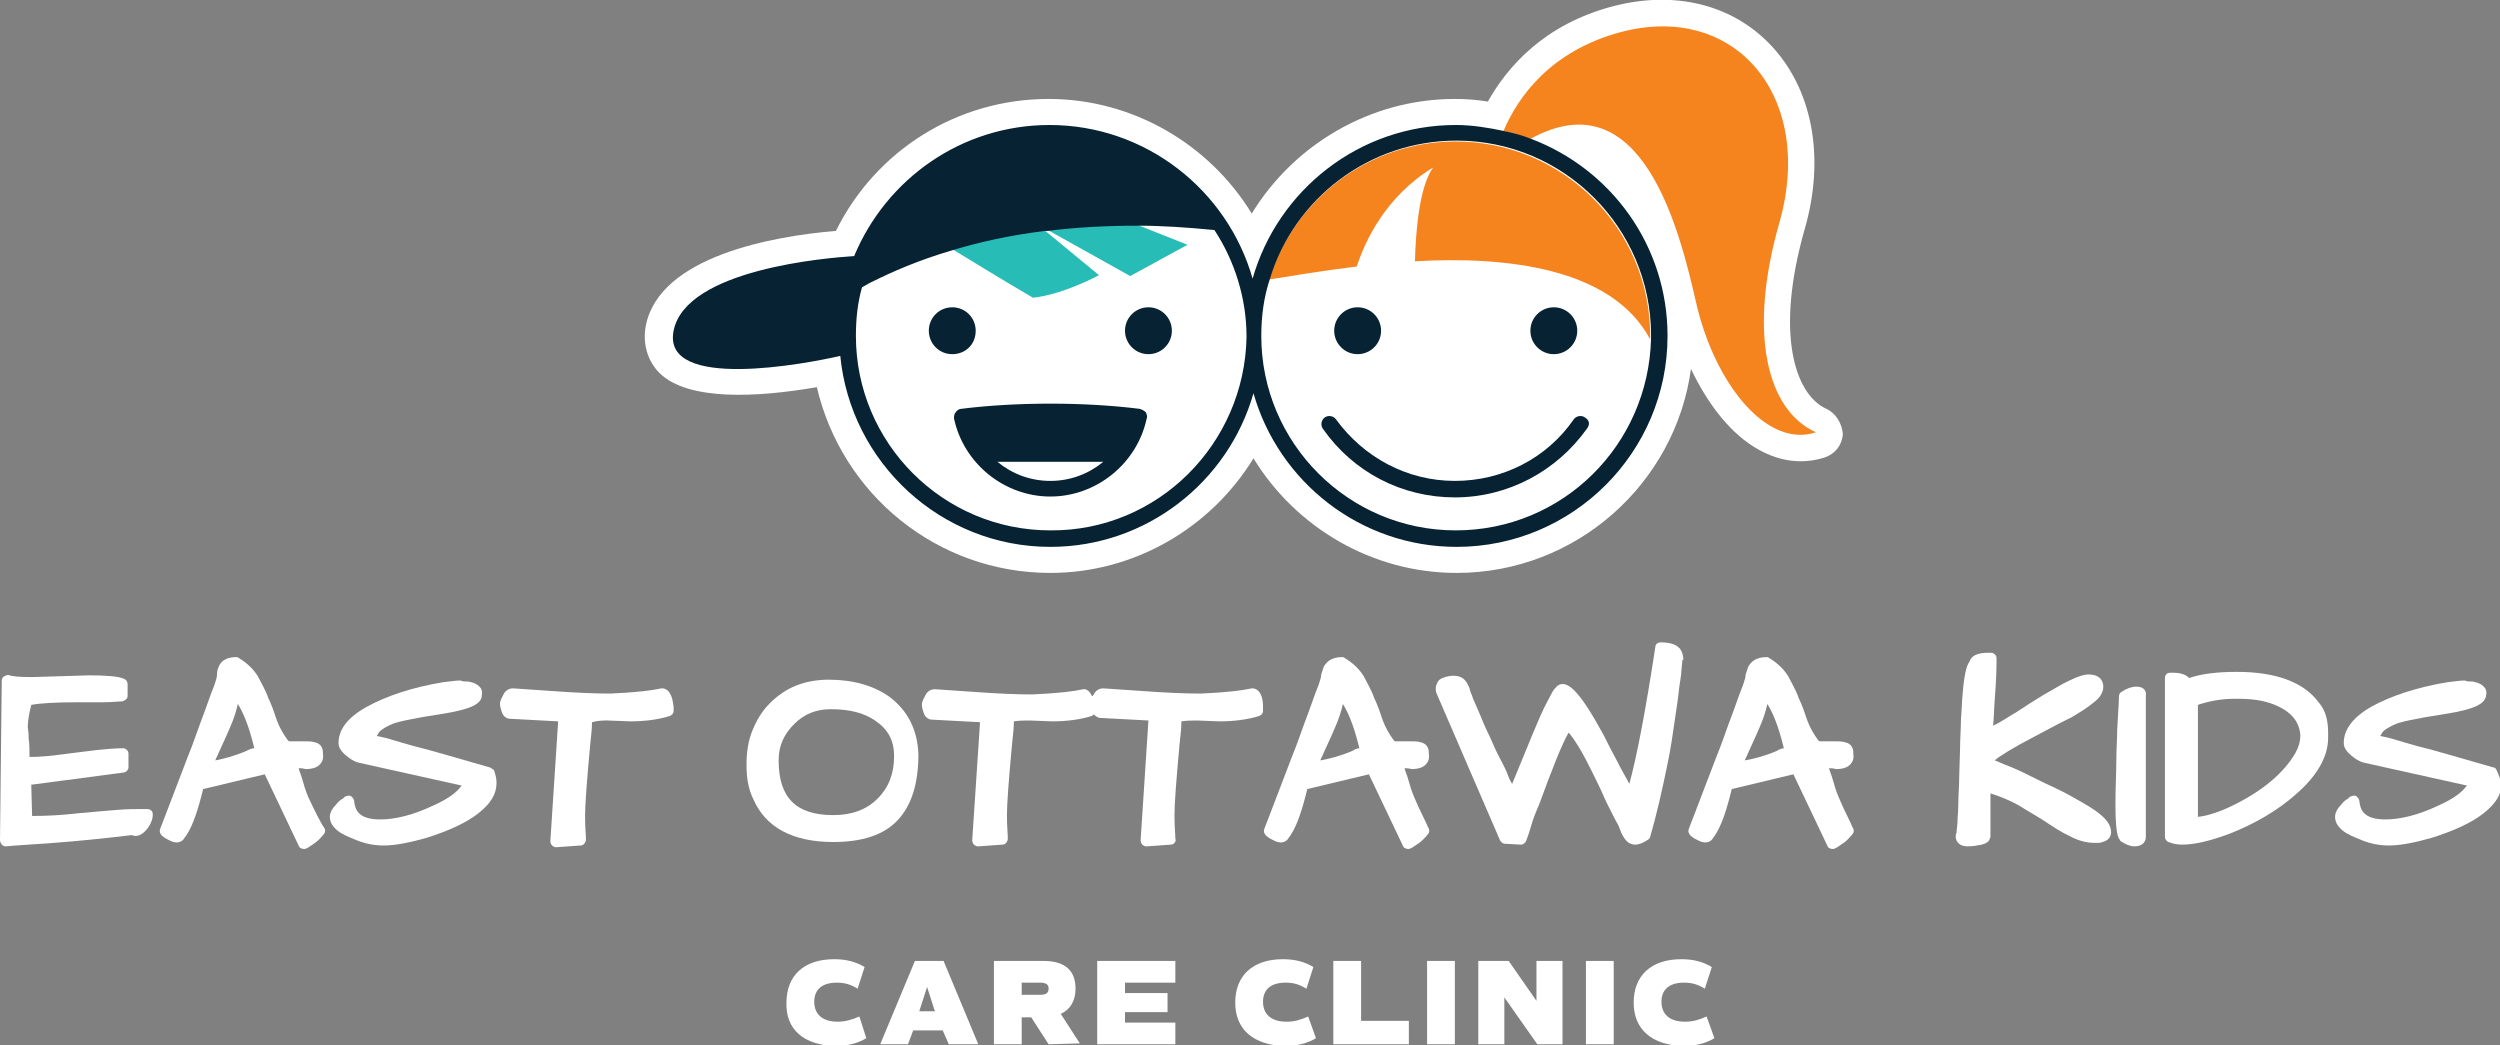 <?xml version="1.0" encoding="utf-8"?>
<!-- Generator: Adobe Illustrator 27.7.0, SVG Export Plug-In . SVG Version: 6.00 Build 0)  -->
<svg version="1.1" id="Layer_2_00000151512408938514648740000013129439380802799531_"
	 xmlns="http://www.w3.org/2000/svg" xmlns:xlink="http://www.w3.org/1999/xlink" x="0px" y="0px" viewBox="0 0 288 120.4"
	 style="enable-background:new 0 0 288 120.4;" xml:space="preserve">
<rect x="0" y="0" width="288" height="120.4" fill="#808080" stroke="none"/>
<style type="text/css">
	.st0{fill:#FFFFFF;}
	.st1{fill:#28BCB7;}
	.st2{fill:#F5841F;}
	.st3{fill:#072232;}
</style>
<g id="Layer_1-2">
	<path class="st0" d="M210.4,47.1c-3.7-1.7-5.9-8.8-2.5-20.7l0,0c2.4-8.3,0.9-16.3-4.1-21.4c-4.4-4.5-10.9-6.1-17.9-4.3
		c-8.1,2.1-12.3,7.1-14.5,11c-1.2-0.2-2.5-0.3-3.8-0.3c-9.7,0-18.5,5.2-23.4,13.2c-4.9-8-13.7-13.2-23.4-13.2
		c-10.5,0-19.9,5.9-24.5,15.2c-7.2,0.6-20.3,2.9-21.9,10.9c-0.4,2.1,0.2,4.1,1.6,5.5c3.3,3.2,11.2,2.8,18.1,1.6C97,57,108,66,121,66
		c9.7,0,18.5-5.2,23.4-13.2c4.9,8,13.7,13.2,23.4,13.2c13.8,0,25.2-10.3,27-23.5c2,4.2,4.7,7.6,7.8,9.3c2.5,1.4,5.1,1.7,7.6,0.9
		c1.2-0.4,2-1.4,2.1-2.7C212.2,48.8,211.5,47.6,210.4,47.1L210.4,47.1z"/>
	<path class="st1" d="M126.6,31.7l-6.3-5.2c-4.1,0.5-7.6,1.3-10.6,2.2c2.3,1.4,5.7,3.5,9.3,5.6C122.6,33.9,126.6,31.7,126.6,31.7z"
		/>
	<path class="st1" d="M136.8,28.2l-5.8-2.3c-3.8,0-7.2,0.2-10.3,0.6l9.5,5.3L136.8,28.2L136.8,28.2z"/>
	<path class="st2" d="M165.1,19.3c-1.6,2.2-2,7.3-2.1,10.8c10.4-0.6,22.7,0.7,27.1,9c0-0.1,0-0.2,0-0.4c0-12.4-10.1-22.4-22.4-22.4
		c-10.1,0-18.6,6.7-21.5,15.9c1.9-0.3,6-1,10.1-1.5C157.2,27.9,159.6,22.6,165.1,19.3L165.1,19.3z"/>
	<path class="st2" d="M205,25.6c4.1-14.5-5.1-25.4-18.3-21.9c-8.2,2.2-11.9,7.6-13.5,11.4c1.1,0.2,2.1,0.6,3.1,0.9
		c12.9-7.1,17.2,10.6,19.1,18.9c2.1,9.2,8.1,16.8,13.8,14.9C203.6,47.3,201.3,38.5,205,25.6L205,25.6z"/>
	<path class="st0" d="M127.1,53.2h-12.1c1.7,1.4,3.8,2.2,6.1,2.2S125.4,54.6,127.1,53.2z"/>
	<path class="st3" d="M167.7,14.4c-11.1,0-20.5,7.5-23.4,17.7c-2.9-10.2-12.3-17.7-23.4-17.7c-10.1,0-18.8,6.2-22.5,15.1
		C95.3,29.7,79,31,77.6,38.1c-1.4,7,15.3,3.8,19.2,2.9C98,53.3,108.4,63,121,63c11.1,0,20.5-7.5,23.4-17.7
		c2.9,10.2,12.3,17.7,23.4,17.7c13.4,0,24.3-10.9,24.3-24.3c0-10.4-6.5-19.2-15.7-22.7c-1-0.4-2.1-0.7-3.1-0.9
		C171.4,14.7,169.6,14.4,167.7,14.4L167.7,14.4z M121,61.1c-12.4,0-22.4-10.1-22.4-22.4c0-2,0.2-3.8,0.7-5.6
		c0.4-0.2,0.8-0.5,1.3-0.7c2-1,5.1-2.4,9.2-3.6c3-0.9,6.5-1.7,10.6-2.2c0.1,0,0.2,0,0.3,0c3.1-0.4,6.6-0.6,10.4-0.6
		c2.8,0,5.7,0.2,8.8,0.5c2.3,3.5,3.7,7.8,3.7,12.3C143.4,51.1,133.4,61.2,121,61.1z M167.7,61.1c-12.4,0-22.4-10.1-22.4-22.4
		c0-2.3,0.3-4.5,1-6.6c2.8-9.2,11.4-15.9,21.5-15.9c12.4,0,22.4,10.1,22.4,22.4c0,0.1,0,0.2,0,0.4C189.9,51.3,180,61.1,167.7,61.1
		L167.7,61.1z"/>
	<circle class="st3" cx="132.3" cy="38.1" r="2.7"/>
	<path class="st3" d="M112.4,38.1c0-1.5-1.2-2.7-2.7-2.7s-2.7,1.2-2.7,2.7s1.2,2.7,2.7,2.7S112.4,39.7,112.4,38.1z"/>
	<path class="st3" d="M131.3,47.1c-3.2-0.4-6.7-0.6-10.3-0.6s-7.1,0.2-10.3,0.6c-0.2,0-0.5,0.2-0.6,0.4c-0.2,0.2-0.2,0.5-0.2,0.7
		c1.1,5.2,5.8,9,11.1,9s10-3.8,11.1-9c0.1-0.2,0-0.5-0.1-0.7C131.8,47.3,131.6,47.2,131.3,47.1z M127.1,53.2
		c-1.7,1.4-3.8,2.2-6.1,2.2s-4.4-0.8-6.1-2.2H127.1z"/>
	<circle class="st3" cx="179" cy="38.1" r="2.7"/>
	<circle class="st3" cx="156.4" cy="38.1" r="2.7"/>
	<path class="st3" d="M182.6,48.1c-0.4-0.3-1-0.2-1.3,0.2c-3.1,4.5-8.2,7.1-13.7,7.1s-10.5-2.7-13.7-7.1c-0.3-0.4-0.9-0.5-1.3-0.2
		c-0.4,0.3-0.5,0.9-0.2,1.3c3.5,5,9.1,7.9,15.2,7.9s11.7-3,15.2-7.9C183.2,48.9,183.1,48.4,182.6,48.1z"/>
	<path class="st0" d="M16.9,93.2c-1.2,0-2.3,0-3.4,0.1c-1.1,0.1-2.6,0.2-4.6,0.4C7.2,93.9,5.4,94,3.7,94l-0.1-3.6L14.2,89
		c0.3,0,0.6-0.3,0.6-0.6v-1.6c0-0.3-0.3-0.6-0.6-0.6c-1,0-2,0.1-3,0.2c-1,0.1-2.3,0.3-4,0.5c-1.4,0.2-2.7,0.3-3.8,0.3
		c0-0.8,0-1.5-0.1-2.1c0-0.3,0-0.7-0.1-1.3c0-0.3,0-1,0.4-2.6c1.1-0.2,2.9-0.3,5.4-0.3c1,0,2,0,2.9,0c1,0,1.7-0.1,2.2-0.1
		c0.3-0.1,0.6-0.3,0.6-0.6v-1.4c0-0.3-0.2-0.5-0.4-0.6c-0.7-0.3-2.1-0.4-4.1-0.4c0,0,0,0,0,0l-6.5,0.2c-1.6,0-2.3-0.1-2.6-0.2
		c-0.2-0.1-0.4,0-0.6,0.1c-0.2,0.1-0.3,0.3-0.3,0.5L0,96.8c0,0.2,0.1,0.3,0.2,0.5c0.1,0.1,0.3,0.2,0.4,0.2c0,0,0,0,0.1,0
		c0.9-0.1,2.8-0.2,5.5-0.4c2.7-0.2,5.7-0.5,9-0.9c0.4,0.2,1.1,0.2,1.9-0.9c0.3-0.5,0.5-0.9,0.5-1.5C17.6,93.4,17.3,93.2,16.9,93.2
		L16.9,93.2z"/>
	<path class="st0" d="M35.5,91.8c-0.3-0.7-0.5-1.4-0.7-2.1c-0.1-0.4-0.3-0.8-0.4-1.2c0.2,0,0.5,0,0.8,0.1c0.8,0,1.4-0.2,1.7-0.6
		c0.2-0.2,0.4-0.6,0.3-1.2c0,0,0,0,0-0.1c0-0.7-0.4-1.1-1-1.2c-0.3-0.1-0.7-0.1-1.1-0.1h-0.8c-0.3,0-0.6,0-0.9,0
		c-0.2,0-0.2-0.1-0.3-0.2c-0.5-0.7-0.9-1.4-1.2-2.2c-0.3-0.9-0.6-1.8-1-2.6c-0.3-0.9-0.8-1.7-1.2-2.5c-0.5-0.8-1.2-1.5-2.2-2.1
		c-0.1-0.1-0.2-0.1-0.3-0.1c-1.3,0-1.8,0.6-2,1.1C25.1,77,25,77.3,25,77.7c0,0.3-0.1,0.6-0.2,0.9c-0.1,0.4-0.4,1-0.7,1.9
		c-0.3,0.9-0.7,1.9-1.1,3s-0.8,2.3-1.3,3.5l-2.6,6.8c-0.7,1.8-0.7,1.8-0.7,1.9c0,0.6,0.7,0.9,1.3,1.2c0.9,0.4,1.4-0.1,1.5-0.3
		c0.8-1,1.4-2.6,2-4.9l0.2-0.8l7.1-1.7l3.9,8.2c0,0.1,0.1,0.1,0.1,0.2c0.1,0.1,0.3,0.2,0.5,0.2s0.3,0,1-0.5c0.5-0.3,0.9-0.7,1.3-1.2
		c0.2-0.2,0.2-0.6,0-0.8C36.9,94.7,36.3,93.5,35.5,91.8L35.5,91.8z M28.4,86.5c-1.4,0.6-2.6,0.9-3.6,1.1c0.1-0.3,0.3-0.6,0.4-0.9
		c0.3-0.7,0.8-1.7,1.3-2.9c0.4-0.9,0.7-1.8,0.9-2.7c0.5,0.8,1.2,2.2,1.9,5.1C29,86.2,28.8,86.3,28.4,86.5L28.4,86.5z"/>
	<path class="st0" d="M56.4,88.4c-3.5-1-6.5-1.9-8.9-2.5c-1-0.3-1.8-0.5-2.4-0.7c-0.6-0.2-1.2-0.3-1.6-0.4c0,0-0.1,0-0.1,0
		c0.1-0.2,0.2-0.3,0.3-0.5c0.3-0.3,0.8-0.6,1.5-0.9c0.5-0.2,2-0.6,6-1.2c3-0.5,4.3-1.1,4.3-2.1c0.1-0.3,0-0.6-0.1-0.8
		c-0.2-0.3-0.6-0.6-1.1-0.7c-0.3-0.1-0.5-0.1-0.8-0.1c-0.3,0-0.4-0.1-0.4-0.1c-0.1,0-0.2,0-0.2,0c-0.4,0-1,0.1-1.9,0.2
		c-3.6,0.6-6.5,1.6-8.7,2.8C40.1,82.6,39,84,39,85.6c0,0.6,0.4,1.1,1.2,1.7c0.4,0.3,0.8,0.5,1.3,0.6l11.7,2.6c0,0-0.1,0.1-0.1,0.1
		c-0.5,0.7-1.6,1.5-3.2,2.2c-2.3,1.1-4.4,1.6-6.1,1.6c-2.5,0-2.9-1.1-3-2.1c0-0.2-0.2-0.5-0.4-0.6c-0.2-0.1-0.5,0-0.7,0.1
		c0,0-0.1,0.1-0.2,0.2c-0.2,0.1-0.5,0.3-0.8,0.7c-0.4,0.4-0.7,0.9-0.7,1.4c0,0.6,0.3,1.1,0.9,1.6c0.5,0.4,1.2,0.7,2.2,1.1
		c1,0.4,2,0.6,3.1,0.6c1.3,0,2.9-0.3,5-0.9c2.5-0.8,4.5-1.7,5.9-2.8c1.4-1.1,2.1-2.2,2.1-3.5c0-0.5-0.1-0.9-0.3-1.5
		C56.7,88.6,56.5,88.4,56.4,88.4L56.4,88.4z"/>
	<path class="st0" d="M76.4,79.3c-0.1,0-0.2,0-0.2,0c-1.4,0.3-2.8,0.4-4.1,0.5l-1.8,0.1c-1.8,0-4.1-0.1-6.8-0.3
		c-1.5-0.1-2.9-0.2-4.4-0.3c-0.3,0-0.8,0.1-1.1,0.7c-0.2,0.4-0.4,0.7-0.4,1.1c0,0.3,0.1,0.6,0.2,0.9c0.2,0.7,0.8,0.8,0.9,0.8
		l5.6,0.3l-0.9,13.8c0,0.2,0.1,0.4,0.2,0.5c0.1,0.1,0.3,0.2,0.4,0.2c0,0,0,0,0.1,0l2.8-0.2c0.2,0,0.3-0.1,0.4-0.2
		c0.1-0.1,0.2-0.3,0.2-0.5c0-0.5-0.1-1.4-0.1-2.7s0.2-4,0.6-8.3c0.1-0.9,0.2-1.8,0.2-2.5C68.9,83,69.5,83,70,83l2.6,0.1c0,0,0,0,0,0
		c1.7,0,3.2-0.2,4.5-0.6c0.3-0.1,0.5-0.3,0.5-0.6c0-0.1,0-0.3,0-0.5C77.5,80.8,77.4,79.5,76.4,79.3L76.4,79.3z"/>
	<path class="st0" d="M102.5,80.3c-1.8-1.3-4.2-2-7-2s-5,0.9-6.8,2.7c-0.9,0.9-1.5,1.9-2,3.1c-0.5,1.2-0.7,2.5-0.7,4s0.2,2.8,0.8,4
		c1.4,3.2,4.5,4.9,9.2,4.9c3.3,0,5.8-0.8,7.4-2.5c1.6-1.7,2.4-4.2,2.4-7.6C105.7,84.1,104.6,81.9,102.5,80.3L102.5,80.3z M101.1,92
		c-1.3,1.3-3,1.9-5.1,1.9c-4.3,0-6.3-2-6.3-6.3c0-1.7,0.6-3,1.8-4.2c1.2-1.2,2.6-1.7,4.2-1.7c2.1,0,3.8,0.4,5.1,1.3
		c1.5,1,2.2,2.3,2.2,4.1C103,89.1,102.4,90.7,101.1,92z"/>
	<path class="st0" d="M144.4,79.3c-0.1,0-0.2,0-0.2,0c-1.4,0.3-2.8,0.4-4.1,0.5l-1.8,0.1c-1.8,0-4.1-0.1-6.8-0.3
		c-1.5-0.1-2.9-0.2-4.4-0.3c-0.3,0-0.8,0.1-1.1,0.7c-0.1,0.1-0.1,0.2-0.2,0.2c-0.2-0.4-0.4-0.7-0.8-0.8c-0.1,0-0.2,0-0.2,0
		c-1.4,0.3-2.8,0.4-4.1,0.5l-1.8,0.1c-1.8,0-4.1-0.1-6.8-0.3c-1.5-0.1-2.9-0.2-4.4-0.3c-0.3,0-0.8,0.1-1.1,0.7
		c-0.2,0.4-0.4,0.7-0.4,1.1c0,0.3,0.1,0.6,0.2,0.9c0.2,0.7,0.8,0.8,0.9,0.8l5.6,0.3L112,96.8c0,0.2,0.1,0.4,0.2,0.5
		c0.1,0.1,0.3,0.2,0.4,0.2c0,0,0,0,0.1,0l2.8-0.2c0.2,0,0.3-0.1,0.4-0.2c0.1-0.1,0.2-0.3,0.2-0.5c0-0.5-0.1-1.4-0.1-2.7
		s0.2-4,0.6-8.3c0.1-0.9,0.2-1.8,0.2-2.5c0.7-0.1,1.2-0.1,1.8-0.1l2.6,0.1c0,0,0,0,0,0c1.7,0,3.2-0.2,4.5-0.6c0.1,0,0.2-0.1,0.3-0.2
		c0.3,0.3,0.6,0.4,0.7,0.4l5.6,0.3l-0.9,13.8c0,0.2,0.1,0.4,0.2,0.5c0.1,0.1,0.3,0.2,0.4,0.2c0,0,0,0,0.1,0l2.8-0.2
		c0.2,0,0.3-0.1,0.4-0.2c0.1-0.1,0.2-0.3,0.1-0.5c0-0.5-0.1-1.4-0.1-2.7s0.2-4,0.6-8.3c0.1-0.9,0.2-1.8,0.2-2.5
		c0.7-0.1,1.2-0.1,1.8-0.1l2.6,0.1c0,0,0,0,0,0c1.6,0,3.2-0.2,4.5-0.6c0.3-0.1,0.5-0.3,0.5-0.6c0-0.1,0-0.3,0-0.5
		C145.5,80.8,145.4,79.5,144.4,79.3L144.4,79.3z"/>
	<path class="st0" d="M162.9,91.8c-0.3-0.7-0.5-1.4-0.7-2.1c-0.1-0.4-0.3-0.8-0.4-1.2c0.2,0,0.5,0,0.8,0.1c0.8,0,1.4-0.2,1.7-0.6
		c0.2-0.2,0.4-0.6,0.3-1.2c0,0,0,0,0-0.1c0-0.7-0.4-1.1-1-1.2c-0.3-0.1-0.7-0.1-1.1-0.1h-0.8c-0.3,0-0.6,0-0.9,0
		c-0.2,0-0.2-0.1-0.3-0.2c-0.5-0.7-0.9-1.4-1.2-2.2c-0.3-0.9-0.6-1.8-1-2.6c-0.3-0.9-0.8-1.7-1.2-2.5c-0.5-0.8-1.2-1.5-2.2-2.1
		c-0.1-0.1-0.2-0.1-0.3-0.1c-1.3,0-1.8,0.6-2.1,1.1c-0.1,0.3-0.2,0.6-0.3,0.9c0,0.3-0.1,0.6-0.2,0.9c-0.1,0.4-0.4,1-0.7,1.9
		c-0.3,0.9-0.7,1.9-1.1,3s-0.8,2.3-1.3,3.5l-2.6,6.8c-0.7,1.8-0.7,1.8-0.7,1.9c0,0.6,0.7,0.9,1.3,1.2c0.9,0.4,1.4-0.1,1.5-0.3
		c0.8-1,1.4-2.6,2-4.9l0.2-0.8l7.1-1.7l3.9,8.2c0,0.1,0.1,0.1,0.1,0.2c0.1,0.1,0.3,0.2,0.5,0.2s0.3,0,1-0.5c0.5-0.3,0.9-0.7,1.3-1.2
		c0.2-0.2,0.2-0.6,0-0.8C164.3,94.7,163.6,93.5,162.9,91.8L162.9,91.8z M155.8,86.5c-1.4,0.6-2.6,0.9-3.7,1.1
		c0.1-0.3,0.3-0.6,0.4-0.9c0.3-0.7,0.8-1.7,1.3-2.9c0.4-0.9,0.7-1.8,0.9-2.7c0.5,0.8,1.2,2.2,1.9,5.1
		C156.4,86.2,156.1,86.3,155.8,86.5L155.8,86.5z"/>
	<path class="st0" d="M193.9,75.7c-0.1-0.7-0.4-1.7-2.6-1.7c-0.3,0-0.6,0.2-0.6,0.5c-1.1,7.2-2.1,12.5-3,15.8
		c-0.3-0.6-0.8-1.4-1.4-2.6c-0.5-0.9-1-1.9-1.5-2.9c-2.8-5.2-4-6-4.8-6c-0.5,0-0.8,0.4-1.1,0.8c-0.1,0.2-0.5,0.9-1,1.9
		c-0.5,1-1.7,3.9-3.7,8.8c-0.2-0.3-0.4-0.7-0.6-1.3c-0.3-0.7-0.7-1.4-1.1-2.2c-0.4-0.8-0.7-1.6-1.1-2.4c-0.4-0.8-0.7-1.6-1-2.3
		l-0.7-1.6c-0.1-0.3-0.2-0.6-0.3-0.8c-0.1-0.3-0.1-0.5-0.3-0.8c-0.1-0.3-0.3-0.5-0.5-0.7c-0.5-0.4-1.4-0.5-2.4-0.1
		c-0.3,0.1-0.5,0.3-0.6,0.5c-0.1,0.2-0.2,0.4-0.2,0.7c0,0.2,0,0.4,0.1,0.6l7.3,16.9c0.1,0.2,0.3,0.4,0.6,0.4l1.8,0.1
		c0.3,0,0.5-0.2,0.6-0.4c0.2-0.5,0.4-1.1,0.6-1.8c0.2-0.7,0.5-1.5,0.9-2.4c1.5-4.1,2.6-6.9,3.4-8.3c0.3,0.3,0.8,1,1.5,2.2
		c0.4,0.7,0.8,1.5,1.2,2.3c0.4,0.8,1,2,1.6,3.4c0.9,1.8,1.2,2.4,1.4,2.7l0.4,1c0.2,0.4,0.4,0.7,0.6,0.9c0.2,0.2,0.5,0.4,1,0.4
		c0.4,0,0.9-0.2,1.5-0.6c0.1-0.1,0.2-0.2,0.2-0.3c0.7-2.4,1.4-5.4,2.1-8.9c0.3-1.5,0.5-2.9,0.7-4.3c0.2-1.4,0.4-2.6,0.5-3.6
		c0.1-1,0.3-1.8,0.3-2.4c0.1-0.9,0.1-1,0.1-1.2C194,76.1,193.9,75.9,193.9,75.7L193.9,75.7z"/>
	<path class="st0" d="M211.8,91.8c-0.3-0.7-0.5-1.4-0.7-2.1c-0.1-0.4-0.3-0.8-0.4-1.2c0.2,0,0.5,0,0.8,0.1c0.8,0,1.4-0.2,1.7-0.6
		c0.2-0.2,0.4-0.6,0.3-1.2c0,0,0,0,0-0.1c0-0.7-0.4-1.1-1-1.2c-0.3-0.1-0.7-0.1-1.1-0.1h-0.8c-0.3,0-0.6,0-0.9,0
		c-0.2,0-0.2-0.1-0.3-0.2c-0.5-0.7-0.9-1.4-1.2-2.2c-0.3-0.9-0.6-1.8-1-2.6c-0.3-0.9-0.8-1.7-1.2-2.5c-0.5-0.8-1.2-1.5-2.2-2.1
		c-0.1-0.1-0.2-0.1-0.3-0.1c-1.3,0-1.8,0.6-2.1,1.1c-0.1,0.3-0.2,0.6-0.3,0.9c0,0.3-0.1,0.6-0.2,0.9c-0.1,0.4-0.4,1-0.7,1.9
		c-0.3,0.9-0.7,1.9-1.1,3s-0.8,2.3-1.3,3.5l-2.6,6.8c-0.7,1.8-0.7,1.8-0.7,1.9c0,0.6,0.7,0.9,1.3,1.2c0.9,0.4,1.4-0.1,1.5-0.3
		c0.8-1,1.4-2.6,2-4.9l0.2-0.8l7.1-1.7l3.9,8.2c0,0.1,0.1,0.1,0.1,0.2c0.1,0.1,0.3,0.2,0.5,0.2s0.3,0,1-0.5c0.5-0.3,0.9-0.7,1.3-1.2
		c0.2-0.2,0.2-0.6,0-0.8C213.2,94.7,212.5,93.5,211.8,91.8L211.8,91.8z M204.7,86.5c-1.4,0.6-2.6,0.9-3.7,1.1
		c0.1-0.3,0.3-0.6,0.4-0.9c0.3-0.7,0.8-1.7,1.3-2.9c0.4-0.9,0.7-1.8,0.9-2.7c0.5,0.8,1.2,2.2,1.9,5.1
		C205.3,86.2,205,86.3,204.7,86.5L204.7,86.5z"/>
	<path class="st0" d="M239.8,92.4c-0.9-0.5-1.9-1.1-3-1.6c-1.1-0.5-2.1-1-3.1-1.5s-1.9-0.9-2.7-1.2c-0.5-0.2-0.9-0.4-1.2-0.5
		c0.1-0.1,0.2-0.2,0.5-0.4c0.6-0.4,1.4-0.9,2.3-1.4c0.9-0.5,1.9-1,3-1.6c1.1-0.6,2.1-1.1,3.1-1.6c1-0.6,1.8-1.1,2.4-1.6
		c0.8-0.6,1.2-1.2,1.2-1.9c0-0.3-0.1-1.4-1.7-1.4c-0.5,0-1.2,0.2-2.2,0.7c-0.9,0.4-1.8,1-2.9,1.6c-1,0.6-2.1,1.3-3.3,2.1
		c-0.9,0.5-1.7,1.1-2.6,1.5c0.1-0.7,0.1-1.8,0.2-3.1c0.2-2.4,0.2-4,0.2-4.7c0-0.3-0.3-0.6-0.6-0.6H229c-1.1,0-1.9,0.3-2.1,1
		c-0.3,0.4-0.6,1.2-0.8,3.7c-0.1,0.9-0.1,1.9-0.2,3c0,1.1-0.1,2.2-0.1,3.3l-0.1,3.3c0,1.1-0.1,2.1-0.1,3c0,0.9-0.1,1.7-0.1,2.3
		c-0.1,0.9-0.1,1-0.1,1.1c-0.1,0.2-0.1,0.4-0.1,0.5c0,0.2,0.1,1.1,1.4,1.1c0.6,0,1.1-0.1,1.6-0.2c0.4-0.1,0.8-0.3,0.9-0.6
		c0-0.1,0.1-0.2,0.1-0.3v-5c1.3,0.4,2.4,0.9,3.3,1.4c1.1,0.7,2.2,1.3,3.1,1.9c0.9,0.6,1.8,1.2,2.7,1.6c0.9,0.5,1.9,0.8,2.9,0.8h0.3
		c0.2,0,0.4,0,0.6-0.1c0.9-0.2,1-0.9,1-1.1C243.2,94.7,242.1,93.7,239.8,92.4L239.8,92.4z"/>
	<path class="st0" d="M246.1,79.1c-0.5,0-1.1,0.2-1.7,0.6c-0.2,0.1-0.3,0.3-0.3,0.6c0,0.1,0,0.6-0.2,3.8c0,1.1-0.1,2.3-0.1,3.6
		c0,1.3-0.1,3-0.1,4.9c0,2.8,0.2,3.6,0.4,4c0.1,0.1,0.1,0.2,0.2,0.3c0.6,0.4,1.1,0.6,1.6,0.6c1,0,1.3-0.6,1.3-1.1V80.2
		C247.3,79.5,246.9,79.1,246.1,79.1L246.1,79.1z"/>
	<path class="st0" d="M267.1,80.9c-1.7-2.3-4.9-3.5-9.4-3.5c-2.2,0-4,0.2-5.5,0.7c-0.1-0.1-0.3-0.2-0.4-0.3
		c-0.4-0.2-0.8-0.3-1.4-0.3H250c-0.4,0-0.6,0.3-0.6,0.6v18.3c0,0.3,0.2,0.5,0.4,0.6c0.5,0.2,1,0.3,1.6,0.3c1.4,0,3.1-0.4,5.3-1.2
		c3.1-1.2,5.8-2.8,7.9-4.7c2.4-2.1,3.6-4.3,3.6-6.4c0-0.2,0-0.4,0-0.6C268.2,83,267.9,81.8,267.1,80.9L267.1,80.9z M264.4,86.8
		c-1.3,2.2-3.6,4.2-7,5.9c-1.6,0.8-3.1,1.3-4.2,1.4V81.2c1.2-0.4,2.6-0.7,4.2-0.7l0.5,0c1.9,0,3.4,0.3,4.6,0.9
		c1.5,0.7,2.4,1.8,2.5,3.3C265,85.4,264.8,86.1,264.4,86.8L264.4,86.8z"/>
	<path class="st0" d="M287.6,88.7c-0.1-0.2-0.2-0.3-0.4-0.3c-3.5-1-6.5-1.9-8.9-2.5c-1-0.3-1.8-0.5-2.4-0.7
		c-0.6-0.2-1.2-0.3-1.6-0.4c0,0-0.1,0-0.1,0c0.1-0.2,0.2-0.3,0.3-0.5c0.3-0.3,0.8-0.6,1.5-0.9c0.5-0.2,2-0.6,6-1.2
		c3-0.5,4.3-1.1,4.4-2.1c0.1-0.3,0-0.6-0.1-0.8c-0.2-0.3-0.6-0.6-1.1-0.7c-0.3-0.1-0.5-0.1-0.8-0.1c-0.3,0-0.4-0.1-0.4-0.1
		c-0.1,0-0.2,0-0.2,0c-0.4,0-1,0.1-1.9,0.2c-3.6,0.6-6.5,1.6-8.7,2.8c-2.1,1.2-3.2,2.6-3.2,4.2c0,0.6,0.4,1.1,1.2,1.7
		c0.4,0.3,0.8,0.5,1.3,0.6l11.7,2.6c0,0-0.1,0.1-0.1,0.1c-0.5,0.7-1.6,1.5-3.2,2.2c-2.3,1.1-4.4,1.6-6.1,1.6c-2.5,0-2.9-1.1-3-2.1
		c0-0.2-0.2-0.5-0.4-0.6c-0.2-0.1-0.5,0-0.7,0.1c0,0-0.1,0.1-0.2,0.2c-0.2,0.1-0.5,0.3-0.8,0.7c-0.4,0.4-0.7,0.9-0.7,1.4
		c0,0.6,0.3,1.1,0.9,1.6c0.5,0.4,1.2,0.7,2.2,1.1c1,0.4,2,0.6,3.1,0.6c1.3,0,2.9-0.3,5-0.9c2.5-0.8,4.5-1.7,5.9-2.8
		c1.4-1.1,2.1-2.2,2.1-3.5C288,89.8,287.9,89.3,287.6,88.7L287.6,88.7z"/>
	<path class="st0" d="M90.6,115.5c0-3.1,2-5,5.5-5c1.4,0,2.5,0.3,3.5,0.9l-0.8,2.5c-0.8-0.5-1.5-0.7-2.4-0.7c-1.7,0-2.6,0.8-2.6,2.2
		s0.9,2.3,2.7,2.3c0.8,0,1.6-0.2,2.5-0.6l0.8,2.5c-1,0.6-2.2,0.9-3.6,0.9C92.6,120.4,90.5,118.6,90.6,115.5L90.6,115.5z"/>
	<path class="st0" d="M108.6,118.7h-3.4l-0.6,1.6h-3.2l4-9.6h3.3l4,9.6h-3.4L108.6,118.7L108.6,118.7z M106.8,113.7l-0.9,2.8h1.8
		L106.8,113.7z"/>
	<path class="st0" d="M120.8,120.3l-2-3.1h-1.1v3.1h-3.2v-9.6h5.7c2.5,0,3.7,1.1,3.7,3.2c0,1.4-0.6,2.4-1.7,2.9l2.2,3.4L120.8,120.3
		L120.8,120.3z M117.7,114.6h2.1c0.7,0,1-0.2,1-0.7s-0.3-0.7-1-0.7h-2.1V114.6L117.7,114.6z"/>
	<path class="st0" d="M129.6,113.2v1.2h4.9v2.2h-4.9v1.2h5.8v2.5h-9v-9.6h9v2.5C135.4,113.2,129.6,113.2,129.6,113.2z"/>
	<path class="st0" d="M142.3,115.5c0-3.1,2-5,5.5-5c1.4,0,2.5,0.3,3.5,0.9l-0.8,2.5c-0.8-0.5-1.5-0.7-2.4-0.7
		c-1.7,0-2.6,0.8-2.6,2.2s0.9,2.3,2.7,2.3c0.9,0,1.6-0.2,2.5-0.6l0.9,2.5c-1,0.6-2.2,0.9-3.6,0.9
		C144.4,120.4,142.3,118.6,142.3,115.5L142.3,115.5z"/>
	<path class="st0" d="M162.3,117.6v2.7h-8.7v-9.6h3.2v6.9H162.3z"/>
	<path class="st0" d="M164.4,110.7h3.2v9.6h-3.2V110.7z"/>
	<path class="st0" d="M180,110.7v9.6h-2.9l-3.8-5.4v5.4h-3v-9.6h3.5l3.2,4.6v-4.6H180L180,110.7z"/>
	<path class="st0" d="M182.7,110.7h3.2v9.6h-3.2V110.7z"/>
	<path class="st0" d="M188.2,115.5c0-3.1,2-5,5.5-5c1.4,0,2.5,0.3,3.5,0.9l-0.8,2.5c-0.8-0.5-1.5-0.7-2.4-0.7
		c-1.7,0-2.6,0.8-2.6,2.2s0.9,2.3,2.7,2.3c0.9,0,1.6-0.2,2.5-0.6l0.9,2.5c-1,0.6-2.2,0.9-3.6,0.9
		C190.3,120.4,188.2,118.6,188.2,115.5L188.2,115.5z"/>
</g>
</svg>

